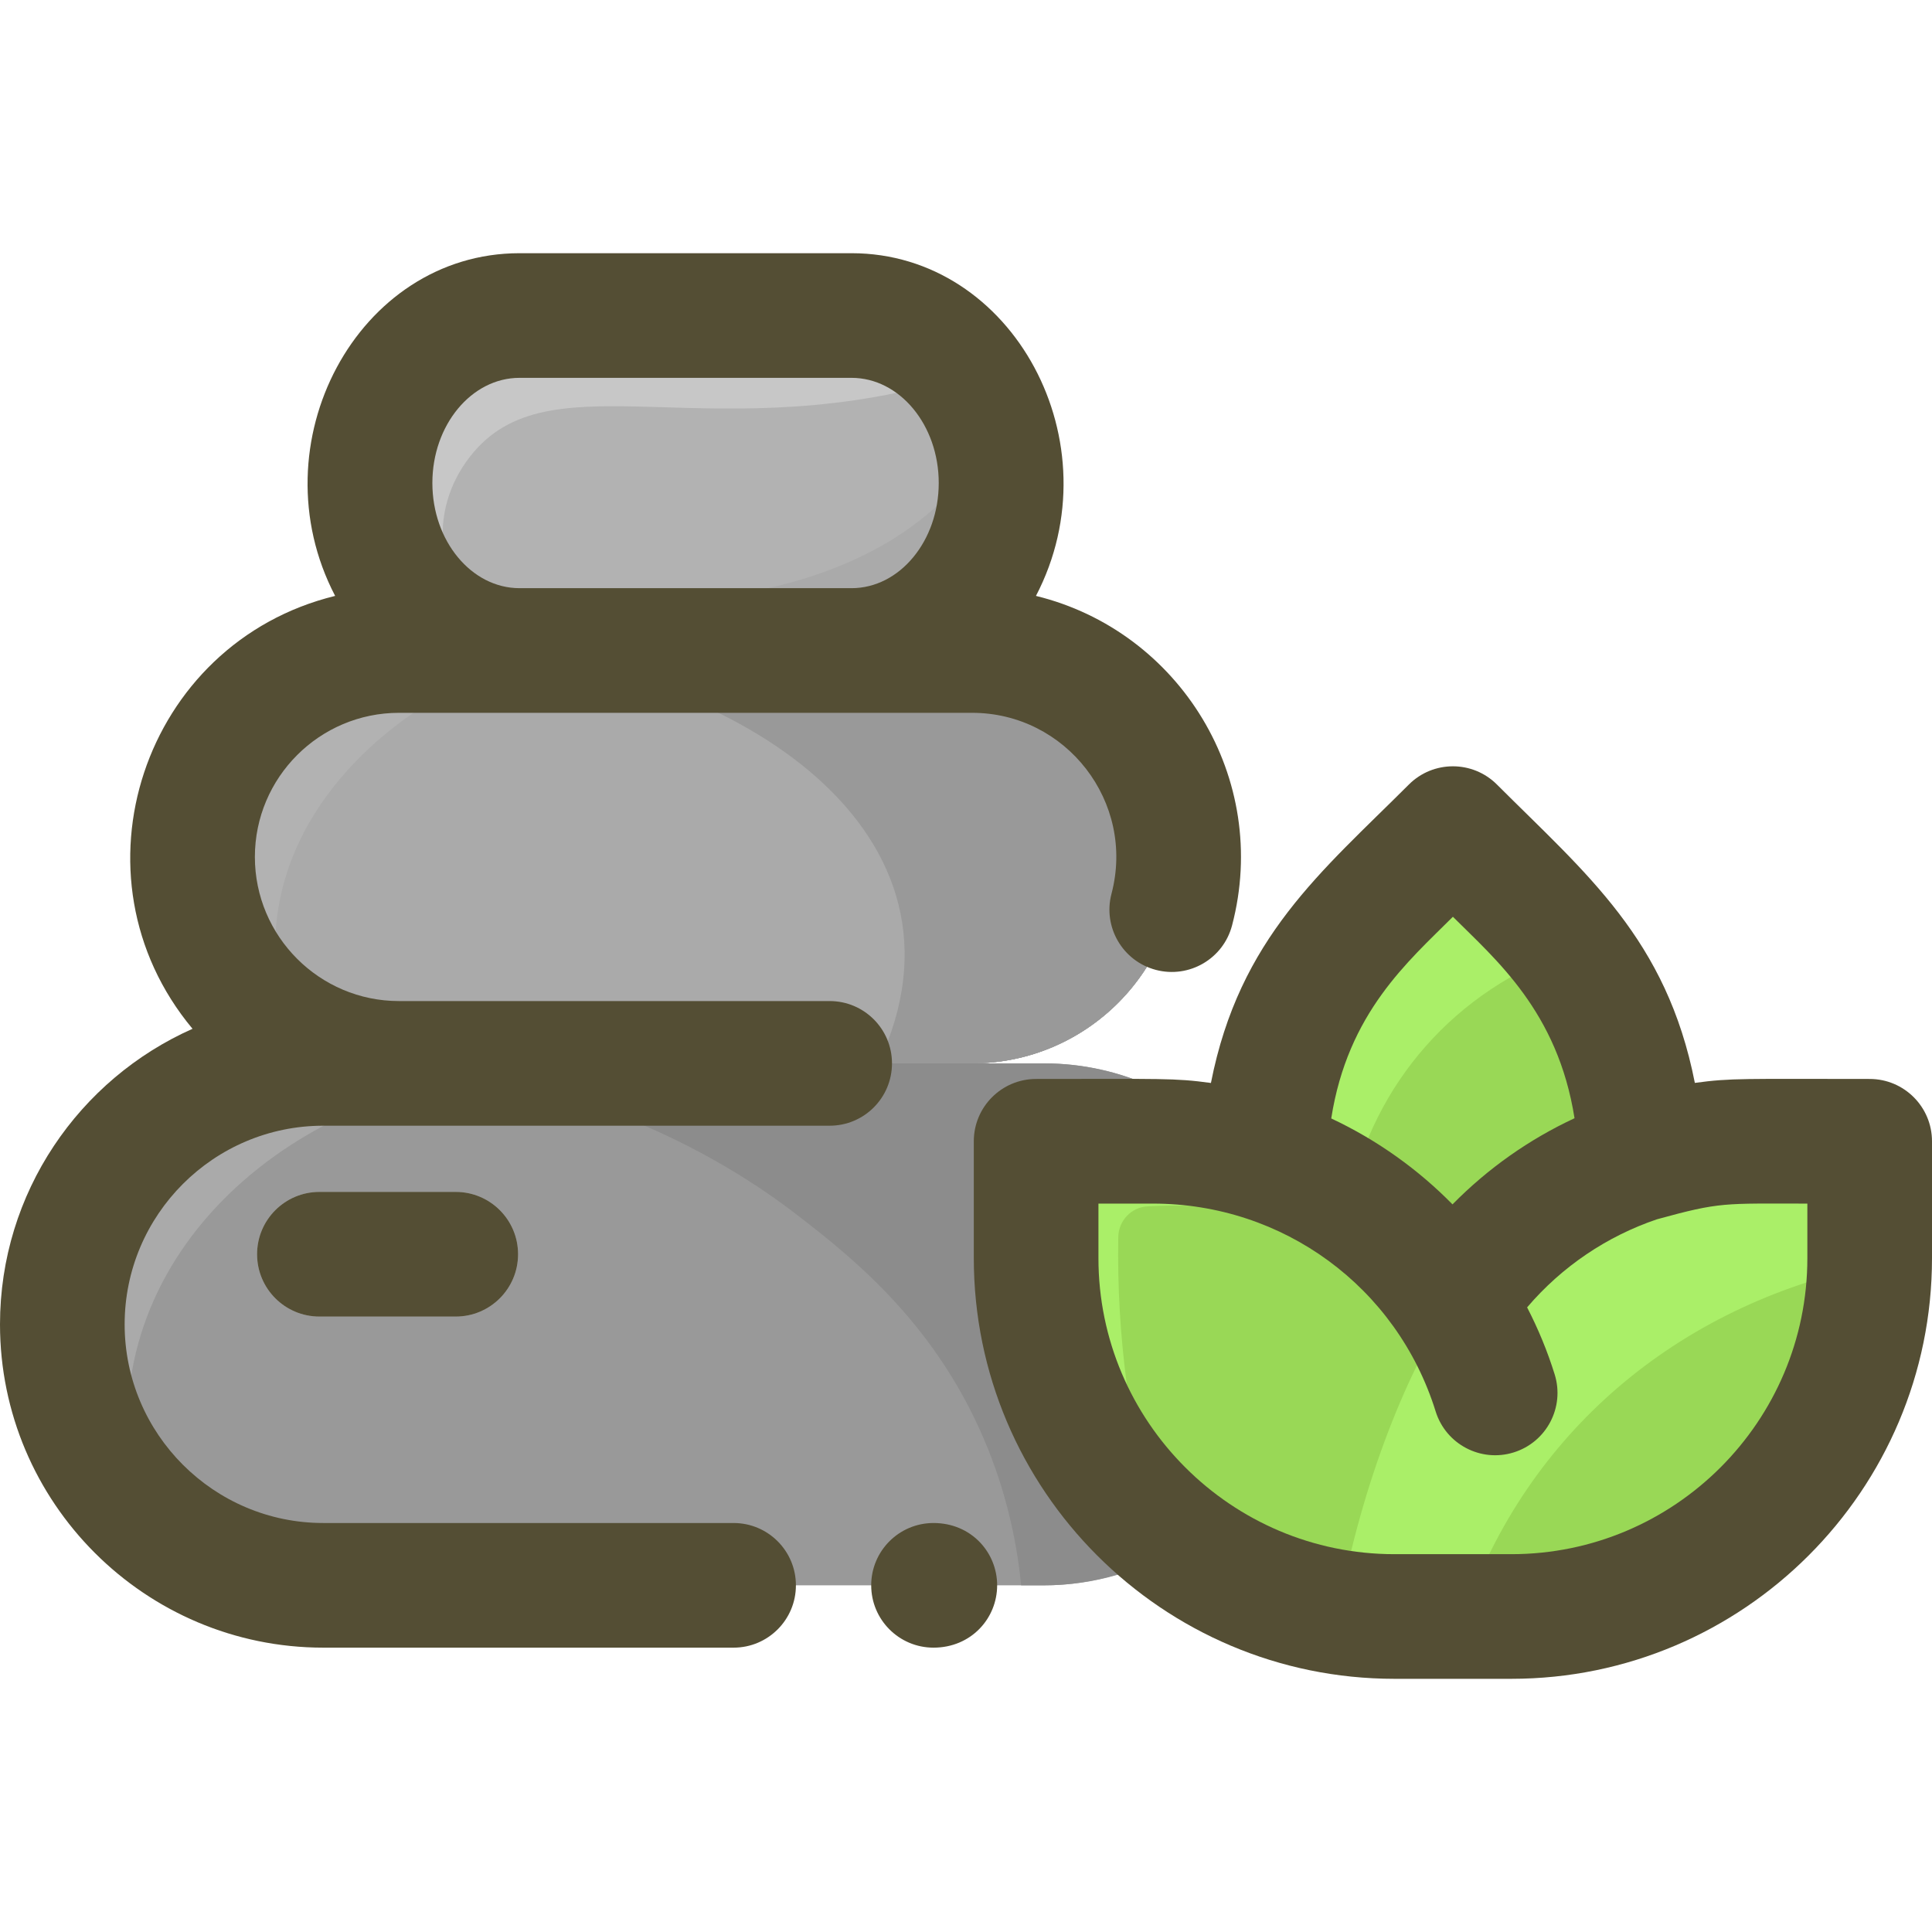 <svg xmlns="http://www.w3.org/2000/svg" width="107" height="107" viewBox="0 0 107 107" fill="none"><path d="M90.853 64.191C90.775 59.217 88.838 54.266 85.041 50.469L82.296 47.723C81.285 46.711 79.645 46.711 78.634 47.723C75.549 50.809 70.214 55.241 70.078 64.204C69.58 64.038 69.11 63.9 68.652 63.783C66.003 60.785 62.131 58.893 57.814 58.893H53.838C60.203 58.893 65.354 53.691 65.271 47.307C65.189 41.024 59.951 36.026 53.668 36.026H47.162C51.735 36.026 55.441 31.873 55.441 26.75C55.441 21.66 51.766 17.474 47.162 17.474H28.773C24.2 17.474 20.494 21.626 20.494 26.75C20.494 31.84 24.169 36.026 28.773 36.026H22.267C15.983 36.026 10.745 41.025 10.664 47.308C10.582 53.692 15.73 58.893 22.096 58.893H17.905C5.011 58.893 -1.351 74.525 7.684 83.568C10.301 86.182 13.914 87.8 17.905 87.8H57.814C60.608 87.8 63.216 87.008 65.425 85.636C65.474 85.588 69.831 89.526 77.23 89.526H83.701C94.662 89.526 103.548 80.64 103.548 69.679V65.786C103.548 64.363 102.398 63.207 100.974 63.198C96.305 63.169 94.053 63.142 90.853 64.191Z" fill="#999999"></path><path d="M103.549 65.786V69.679C103.549 80.64 94.663 89.526 83.702 89.526H77.231C70.308 89.526 65.674 85.863 65.426 85.636C65.534 85.528 62.366 87.8 57.815 87.8H56.553C56.331 85.539 55.807 82.979 54.741 80.304C52.014 73.459 47.275 69.703 44.171 67.306C32.787 58.516 19.531 58.893 22.098 58.893C15.739 58.893 10.587 53.7 10.665 47.317C10.742 41.03 15.981 36.026 22.268 36.026H28.774C24.171 36.026 20.495 31.841 20.495 26.75C20.495 21.626 24.201 17.474 28.774 17.474H47.163C51.766 17.474 55.442 21.659 55.442 26.75C55.442 31.873 51.736 36.026 47.163 36.026H53.669C59.953 36.026 65.19 41.024 65.272 47.307C65.355 53.691 60.204 58.893 53.839 58.893H57.815C62.132 58.893 66.004 60.785 68.653 63.783C69.111 63.9 69.581 64.038 70.079 64.204C70.155 59.225 72.09 54.268 75.891 50.469L78.636 47.723C79.647 46.711 81.286 46.711 82.298 47.723C85.398 50.825 90.714 55.251 90.854 64.191C94.055 63.142 96.307 63.168 100.976 63.198C102.399 63.206 103.549 64.363 103.549 65.786Z" fill="#8C8C8C"></path><path d="M25.24 72.915H17.69C15.784 72.915 14.238 71.37 14.238 69.463C14.238 67.557 15.784 66.012 17.69 66.012H25.24C27.146 66.012 28.692 67.557 28.692 69.463C28.692 71.37 27.146 72.915 25.24 72.915Z" fill="#B2B2B2"></path><path d="M90.853 64.192C90.775 59.217 88.838 54.266 85.041 50.469L82.297 47.724C81.285 46.712 79.646 46.712 78.635 47.724C75.549 50.81 70.214 55.242 70.078 64.205C66.918 63.151 64.876 63.174 59.96 63.2C58.535 63.207 57.383 64.364 57.383 65.788L57.383 69.68C57.383 80.671 66.303 89.527 77.23 89.527H83.702C94.663 89.527 103.548 80.641 103.548 69.68V65.787C103.548 64.364 102.398 63.207 100.975 63.198C96.305 63.169 94.053 63.143 90.853 64.192Z" fill="#99D856"></path><path d="M90.853 64.192C86.549 65.605 82.892 68.45 80.448 72.165C78.013 68.459 74.369 65.62 70.078 64.205C70.154 59.226 72.089 54.268 75.89 50.469L78.635 47.724C79.646 46.712 81.285 46.712 82.296 47.724C85.397 50.826 90.713 55.252 90.853 64.192Z" fill="#99D856"></path><path d="M53.839 36.026C60.154 36.026 65.273 41.145 65.273 47.46C65.273 53.774 60.154 58.893 53.839 58.893C51.532 58.893 22.974 58.893 22.098 58.893C15.783 58.893 10.664 53.776 10.664 47.46C10.664 41.145 15.783 36.026 22.098 36.026H53.839Z" fill="#AAAAAA"></path><path d="M55.442 26.75C55.442 31.873 51.736 36.026 47.162 36.026H28.774C24.169 36.026 20.494 31.84 20.494 26.75C20.494 21.626 24.2 17.474 28.774 17.474H47.162C51.767 17.474 55.442 21.659 55.442 26.75Z" fill="#B2B2B2"></path><path d="M53.487 20.764C39.664 25.087 30.732 19.767 26.247 25.024C23.844 27.824 23.53 32.337 27.98 35.983C23.754 35.536 20.494 31.545 20.494 26.75C20.494 21.626 24.2 17.474 28.774 17.474H47.162C49.71 17.474 51.973 18.755 53.487 20.764Z" fill="#C7C7C7"></path><path d="M30.739 36.026C22.215 37.922 12.377 46.095 16.016 57.144C12.802 55.12 10.664 51.541 10.664 47.46C10.664 41.145 15.783 36.026 22.098 36.026H30.739Z" fill="#B2B2B2"></path><path d="M7.647 83.529C-1.334 74.479 5.028 58.893 17.905 58.893C21.034 58.893 22.444 58.764 26.495 59.523C14.086 61.455 4.527 71.309 7.647 83.529Z" fill="#AAAAAA"></path><path d="M65.271 47.46C65.271 53.774 60.152 58.893 53.838 58.893H48.645C54.668 46.153 40.962 37.179 26.82 36.026H53.838C60.152 36.026 65.271 41.145 65.271 47.46Z" fill="#999999"></path><path d="M100.975 63.198C102.398 63.207 103.549 64.363 103.549 65.787C103.549 70.704 103.55 69.742 103.544 70.092C92.903 72.336 84.566 79.329 81.046 89.526C77.249 89.526 75.914 89.584 74.117 89.281C75.43 81.952 78.079 75.654 80.449 72.165C83.235 68.062 87.201 65.389 90.853 64.192C94.054 63.142 96.306 63.169 100.975 63.198Z" fill="#AAEF68"></path><path d="M86.922 52.641C80.617 54.817 76.083 59.985 74.712 66.439C73.284 65.505 71.731 64.748 70.078 64.204C70.154 59.225 72.089 54.268 75.89 50.469L78.636 47.721C79.646 46.711 81.284 46.71 82.296 47.719C85.491 50.904 85.976 51.373 86.922 52.641Z" fill="#AAEF68"></path><path d="M80.448 72.165C75.554 68.191 69.631 66.464 63.56 66.81C62.657 66.861 61.95 67.601 61.934 68.506C61.838 73.976 62.57 79.345 64.038 84.504C59.959 80.874 57.383 75.586 57.383 69.68V65.788C57.383 64.364 58.535 63.207 59.96 63.199C64.876 63.173 66.918 63.151 70.078 64.204C74.369 65.62 78.013 68.459 80.448 72.165Z" fill="#AAEF68"></path><path d="M47.161 36.026H28.773C25.977 36.026 23.524 34.483 22.029 32.132C33.706 34.551 49.442 34.534 55.053 23.936C56.746 29.899 52.773 36.026 47.161 36.026Z" fill="#AAAAAA"></path><path d="M51.702 84.349C49.795 84.349 48.25 85.894 48.25 87.8C48.25 89.706 49.795 91.252 51.702 91.252C53.78 91.252 55.225 89.632 55.225 87.8C55.225 85.98 53.792 84.349 51.702 84.349Z" fill="#544E34"></path><path d="M49.401 58.893C49.401 56.987 47.856 55.442 45.95 55.442H22.097C17.696 55.442 14.116 51.861 14.116 47.46C14.116 43.059 17.696 39.478 22.097 39.478H53.838C59.046 39.478 62.895 44.424 61.558 49.499C61.073 51.343 62.173 53.231 64.017 53.716C65.86 54.201 67.748 53.101 68.234 51.257C70.379 43.11 65.341 34.952 57.374 33.003C61.785 24.556 56.127 14.023 47.161 14.023H28.774C19.79 14.023 14.162 24.578 18.561 33.003C7.937 35.602 3.603 48.511 10.663 56.978C4.389 59.764 0 66.051 0 73.347C0 83.22 8.032 91.252 17.905 91.252H40.628C42.534 91.252 44.08 89.707 44.08 87.801C44.08 85.894 42.534 84.349 40.628 84.349H17.905C11.839 84.349 6.903 79.414 6.903 73.347C6.903 67.28 11.839 62.345 17.905 62.345H45.95C47.856 62.345 49.401 60.8 49.401 58.893ZM28.774 20.926H47.161C49.824 20.926 51.99 23.539 51.99 26.75C51.99 29.962 49.824 32.575 47.161 32.575H28.774C26.112 32.575 23.946 29.962 23.946 26.75C23.946 23.539 26.112 20.926 28.774 20.926Z" fill="#544E34"></path><path d="M17.69 66.012C15.784 66.012 14.238 67.557 14.238 69.463C14.238 71.37 15.784 72.915 17.69 72.915H25.24C27.146 72.915 28.692 71.37 28.692 69.463C28.692 67.557 27.146 66.012 25.24 66.012H17.69Z" fill="#544E34"></path><path d="M103.549 59.756C96.594 59.756 95.889 59.697 93.866 59.974C92.302 52.01 87.863 48.408 82.907 43.452C81.559 42.103 79.373 42.103 78.025 43.452C73.212 48.264 68.644 51.93 67.065 59.978C65.02 59.698 64.377 59.756 57.383 59.756C55.477 59.756 53.932 61.301 53.932 63.208V69.679C53.932 82.526 64.383 92.978 77.23 92.978H83.702C96.549 92.978 107 82.526 107 69.679V63.208C107 61.302 105.455 59.756 103.549 59.756ZM80.466 50.773C82.83 53.137 86.272 56.014 87.202 61.931C84.697 63.097 82.406 64.707 80.444 66.702C78.563 64.787 76.3 63.15 73.728 61.943C74.645 56.079 78.002 53.237 80.466 50.773ZM100.097 69.68C100.097 78.72 92.742 86.075 83.702 86.075H77.23C68.19 86.075 60.835 78.72 60.835 69.68V66.659H63.855C71.052 66.659 77.361 71.268 79.511 78.17C80.079 79.99 82.014 81.006 83.833 80.439C85.653 79.872 86.669 77.937 86.102 76.117C85.704 74.839 85.191 73.596 84.576 72.406C86.508 70.142 88.995 68.468 91.768 67.528C95.306 66.556 95.442 66.659 100.097 66.659V69.68Z" fill="#544E34"></path></svg>